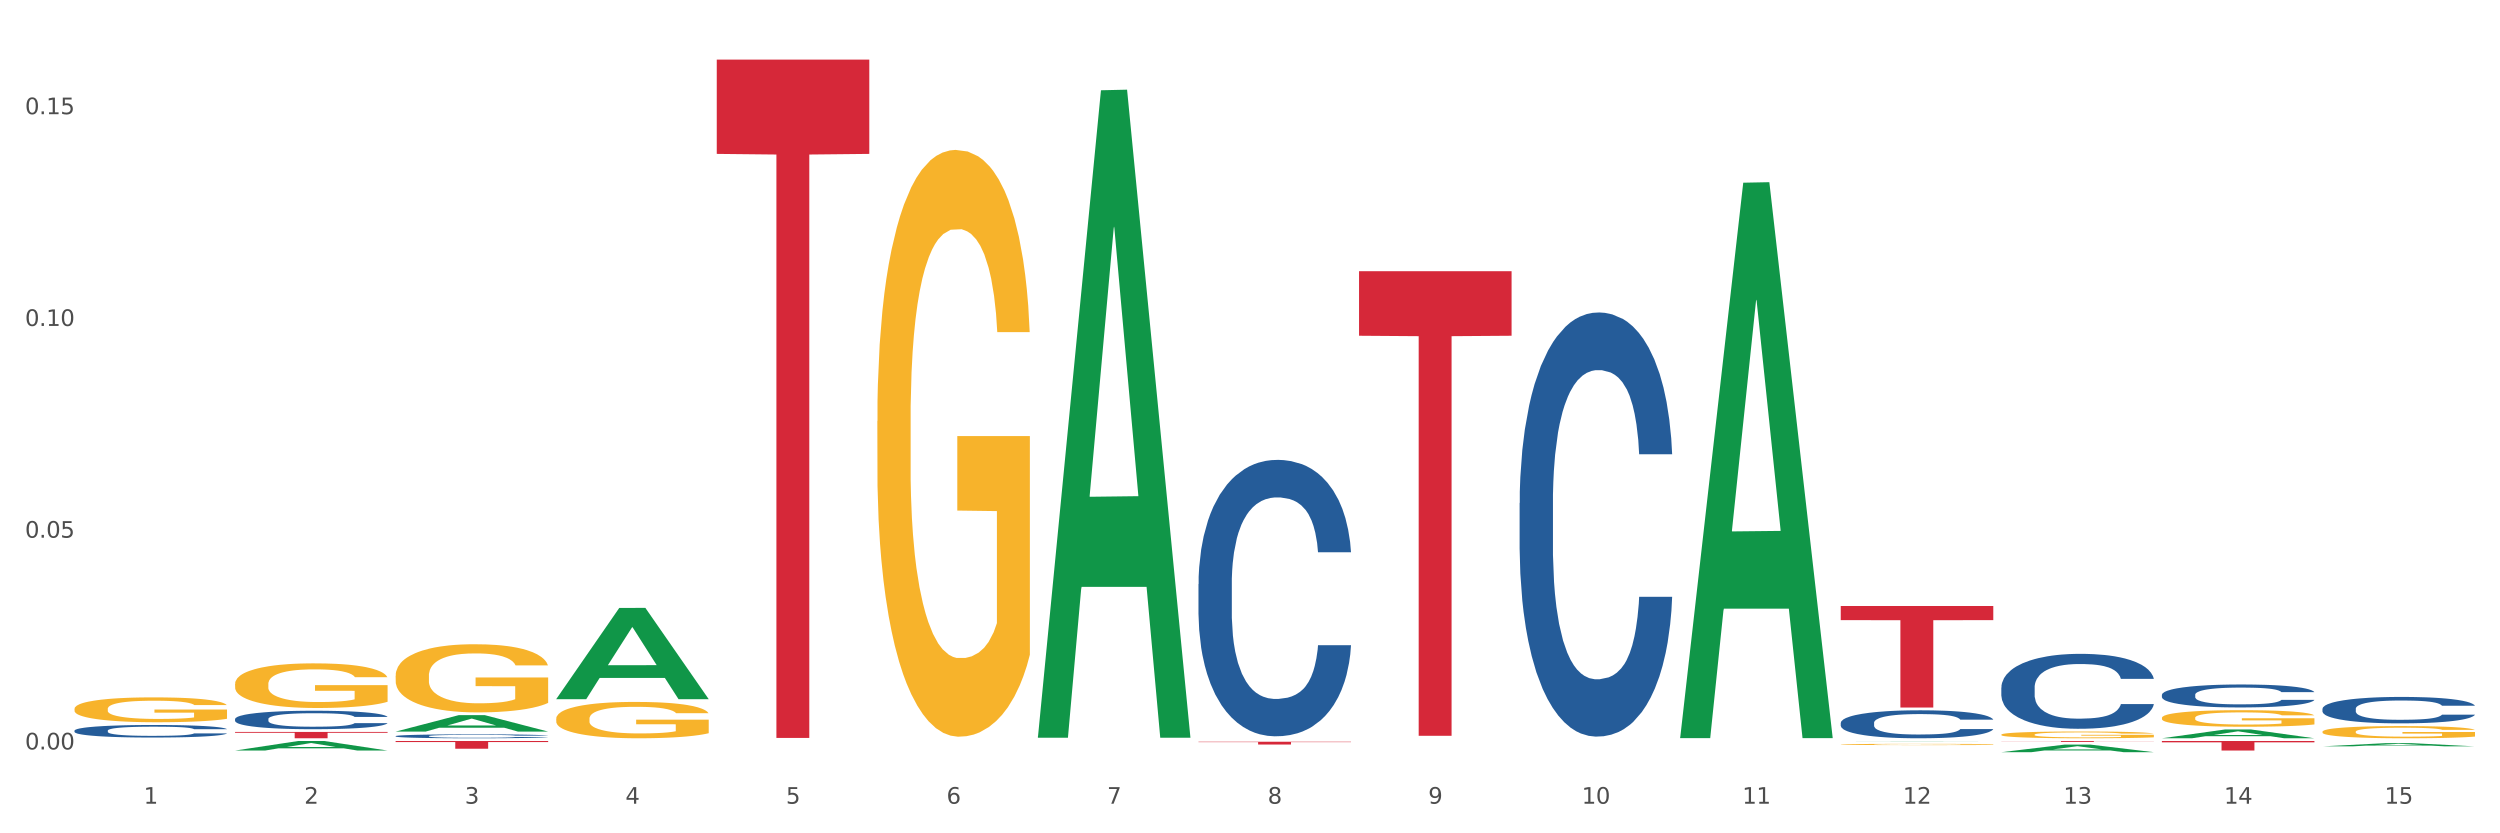<?xml version="1.0" encoding="utf-8" standalone="no"?>
<!DOCTYPE svg PUBLIC "-//W3C//DTD SVG 1.1//EN"
  "http://www.w3.org/Graphics/SVG/1.1/DTD/svg11.dtd">
<svg xmlns:xlink="http://www.w3.org/1999/xlink" width="1080pt" height="360pt" viewBox="0 0 1080 360" xmlns="http://www.w3.org/2000/svg" version="1.1">
 <rect x="0" y="0" width="1080" height="360" fill="#333333" stroke="none"/>
 <defs>
  <style type="text/css">*{stroke-linejoin: round; stroke-linecap: butt}</style>
 </defs>
 <g id="figure_1">
  <g id="patch_1">
   <path d="M 0 360 
L 1080 360 
L 1080 0 
L 0 0 
z
" style="fill: #ffffff; stroke: #ffffff; stroke-linejoin: miter"/>
  </g>
  <g id="axes_1">
   <g id="matplotlib.axis_1">
    <g id="xtick_1">
     <g id="text_1">
      <!-- 1 -->
      <g style="fill: #4d4d4d" transform="translate(62.07 347.204) scale(0.096 -0.096)">
       <defs>
        <path id="DejaVuSans-31" d="M 794 531 
L 1825 531 
L 1825 4091 
L 703 3866 
L 703 4441 
L 1819 4666 
L 2450 4666 
L 2450 531 
L 3481 531 
L 3481 0 
L 794 0 
L 794 531 
z
" transform="scale(0.016)"/>
       </defs>
       <use xlink:href="#DejaVuSans-31"/>
      </g>
     </g>
    </g>
    <g id="xtick_2">
     <g id="text_2">
      <!-- 2 -->
      <g style="fill: #4d4d4d" transform="translate(131.436 347.204) scale(0.096 -0.096)">
       <defs>
        <path id="DejaVuSans-32" d="M 1228 531 
L 3431 531 
L 3431 0 
L 469 0 
L 469 531 
Q 828 903 1448 1529 
Q 2069 2156 2228 2338 
Q 2531 2678 2651 2914 
Q 2772 3150 2772 3378 
Q 2772 3750 2511 3984 
Q 2250 4219 1831 4219 
Q 1534 4219 1204 4116 
Q 875 4013 500 3803 
L 500 4441 
Q 881 4594 1212 4672 
Q 1544 4750 1819 4750 
Q 2544 4750 2975 4387 
Q 3406 4025 3406 3419 
Q 3406 3131 3298 2873 
Q 3191 2616 2906 2266 
Q 2828 2175 2409 1742 
Q 1991 1309 1228 531 
z
" transform="scale(0.016)"/>
       </defs>
       <use xlink:href="#DejaVuSans-32"/>
      </g>
     </g>
    </g>
    <g id="xtick_3">
     <g id="text_3">
      <!-- 3 -->
      <g style="fill: #4d4d4d" transform="translate(200.802 347.204) scale(0.096 -0.096)">
       <defs>
        <path id="DejaVuSans-33" d="M 2597 2516 
Q 3050 2419 3304 2112 
Q 3559 1806 3559 1356 
Q 3559 666 3084 287 
Q 2609 -91 1734 -91 
Q 1441 -91 1130 -33 
Q 819 25 488 141 
L 488 750 
Q 750 597 1062 519 
Q 1375 441 1716 441 
Q 2309 441 2620 675 
Q 2931 909 2931 1356 
Q 2931 1769 2642 2001 
Q 2353 2234 1838 2234 
L 1294 2234 
L 1294 2753 
L 1863 2753 
Q 2328 2753 2575 2939 
Q 2822 3125 2822 3475 
Q 2822 3834 2567 4026 
Q 2313 4219 1838 4219 
Q 1578 4219 1281 4162 
Q 984 4106 628 3988 
L 628 4550 
Q 988 4650 1302 4700 
Q 1616 4750 1894 4750 
Q 2613 4750 3031 4423 
Q 3450 4097 3450 3541 
Q 3450 3153 3228 2886 
Q 3006 2619 2597 2516 
z
" transform="scale(0.016)"/>
       </defs>
       <use xlink:href="#DejaVuSans-33"/>
      </g>
     </g>
    </g>
    <g id="xtick_4">
     <g id="text_4">
      <!-- 4 -->
      <g style="fill: #4d4d4d" transform="translate(270.169 347.204) scale(0.096 -0.096)">
       <defs>
        <path id="DejaVuSans-34" d="M 2419 4116 
L 825 1625 
L 2419 1625 
L 2419 4116 
z
M 2253 4666 
L 3047 4666 
L 3047 1625 
L 3713 1625 
L 3713 1100 
L 3047 1100 
L 3047 0 
L 2419 0 
L 2419 1100 
L 313 1100 
L 313 1709 
L 2253 4666 
z
" transform="scale(0.016)"/>
       </defs>
       <use xlink:href="#DejaVuSans-34"/>
      </g>
     </g>
    </g>
    <g id="xtick_5">
     <g id="text_5">
      <!-- 5 -->
      <g style="fill: #4d4d4d" transform="translate(339.535 347.204) scale(0.096 -0.096)">
       <defs>
        <path id="DejaVuSans-35" d="M 691 4666 
L 3169 4666 
L 3169 4134 
L 1269 4134 
L 1269 2991 
Q 1406 3038 1543 3061 
Q 1681 3084 1819 3084 
Q 2600 3084 3056 2656 
Q 3513 2228 3513 1497 
Q 3513 744 3044 326 
Q 2575 -91 1722 -91 
Q 1428 -91 1123 -41 
Q 819 9 494 109 
L 494 744 
Q 775 591 1075 516 
Q 1375 441 1709 441 
Q 2250 441 2565 725 
Q 2881 1009 2881 1497 
Q 2881 1984 2565 2268 
Q 2250 2553 1709 2553 
Q 1456 2553 1204 2497 
Q 953 2441 691 2322 
L 691 4666 
z
" transform="scale(0.016)"/>
       </defs>
       <use xlink:href="#DejaVuSans-35"/>
      </g>
     </g>
    </g>
    <g id="xtick_6">
     <g id="text_6">
      <!-- 6 -->
      <g style="fill: #4d4d4d" transform="translate(408.901 347.204) scale(0.096 -0.096)">
       <defs>
        <path id="DejaVuSans-36" d="M 2113 2584 
Q 1688 2584 1439 2293 
Q 1191 2003 1191 1497 
Q 1191 994 1439 701 
Q 1688 409 2113 409 
Q 2538 409 2786 701 
Q 3034 994 3034 1497 
Q 3034 2003 2786 2293 
Q 2538 2584 2113 2584 
z
M 3366 4563 
L 3366 3988 
Q 3128 4100 2886 4159 
Q 2644 4219 2406 4219 
Q 1781 4219 1451 3797 
Q 1122 3375 1075 2522 
Q 1259 2794 1537 2939 
Q 1816 3084 2150 3084 
Q 2853 3084 3261 2657 
Q 3669 2231 3669 1497 
Q 3669 778 3244 343 
Q 2819 -91 2113 -91 
Q 1303 -91 875 529 
Q 447 1150 447 2328 
Q 447 3434 972 4092 
Q 1497 4750 2381 4750 
Q 2619 4750 2861 4703 
Q 3103 4656 3366 4563 
z
" transform="scale(0.016)"/>
       </defs>
       <use xlink:href="#DejaVuSans-36"/>
      </g>
     </g>
    </g>
    <g id="xtick_7">
     <g id="text_7">
      <!-- 7 -->
      <g style="fill: #4d4d4d" transform="translate(478.267 347.204) scale(0.096 -0.096)">
       <defs>
        <path id="DejaVuSans-37" d="M 525 4666 
L 3525 4666 
L 3525 4397 
L 1831 0 
L 1172 0 
L 2766 4134 
L 525 4134 
L 525 4666 
z
" transform="scale(0.016)"/>
       </defs>
       <use xlink:href="#DejaVuSans-37"/>
      </g>
     </g>
    </g>
    <g id="xtick_8">
     <g id="text_8">
      <!-- 8 -->
      <g style="fill: #4d4d4d" transform="translate(547.634 347.204) scale(0.096 -0.096)">
       <defs>
        <path id="DejaVuSans-38" d="M 2034 2216 
Q 1584 2216 1326 1975 
Q 1069 1734 1069 1313 
Q 1069 891 1326 650 
Q 1584 409 2034 409 
Q 2484 409 2743 651 
Q 3003 894 3003 1313 
Q 3003 1734 2745 1975 
Q 2488 2216 2034 2216 
z
M 1403 2484 
Q 997 2584 770 2862 
Q 544 3141 544 3541 
Q 544 4100 942 4425 
Q 1341 4750 2034 4750 
Q 2731 4750 3128 4425 
Q 3525 4100 3525 3541 
Q 3525 3141 3298 2862 
Q 3072 2584 2669 2484 
Q 3125 2378 3379 2068 
Q 3634 1759 3634 1313 
Q 3634 634 3220 271 
Q 2806 -91 2034 -91 
Q 1263 -91 848 271 
Q 434 634 434 1313 
Q 434 1759 690 2068 
Q 947 2378 1403 2484 
z
M 1172 3481 
Q 1172 3119 1398 2916 
Q 1625 2713 2034 2713 
Q 2441 2713 2670 2916 
Q 2900 3119 2900 3481 
Q 2900 3844 2670 4047 
Q 2441 4250 2034 4250 
Q 1625 4250 1398 4047 
Q 1172 3844 1172 3481 
z
" transform="scale(0.016)"/>
       </defs>
       <use xlink:href="#DejaVuSans-38"/>
      </g>
     </g>
    </g>
    <g id="xtick_9">
     <g id="text_9">
      <!-- 9 -->
      <g style="fill: #4d4d4d" transform="translate(617 347.204) scale(0.096 -0.096)">
       <defs>
        <path id="DejaVuSans-39" d="M 703 97 
L 703 672 
Q 941 559 1184 500 
Q 1428 441 1663 441 
Q 2288 441 2617 861 
Q 2947 1281 2994 2138 
Q 2813 1869 2534 1725 
Q 2256 1581 1919 1581 
Q 1219 1581 811 2004 
Q 403 2428 403 3163 
Q 403 3881 828 4315 
Q 1253 4750 1959 4750 
Q 2769 4750 3195 4129 
Q 3622 3509 3622 2328 
Q 3622 1225 3098 567 
Q 2575 -91 1691 -91 
Q 1453 -91 1209 -44 
Q 966 3 703 97 
z
M 1959 2075 
Q 2384 2075 2632 2365 
Q 2881 2656 2881 3163 
Q 2881 3666 2632 3958 
Q 2384 4250 1959 4250 
Q 1534 4250 1286 3958 
Q 1038 3666 1038 3163 
Q 1038 2656 1286 2365 
Q 1534 2075 1959 2075 
z
" transform="scale(0.016)"/>
       </defs>
       <use xlink:href="#DejaVuSans-39"/>
      </g>
     </g>
    </g>
    <g id="xtick_10">
     <g id="text_10">
      <!-- 10 -->
      <g style="fill: #4d4d4d" transform="translate(683.312 347.204) scale(0.096 -0.096)">
       <defs>
        <path id="DejaVuSans-30" d="M 2034 4250 
Q 1547 4250 1301 3770 
Q 1056 3291 1056 2328 
Q 1056 1369 1301 889 
Q 1547 409 2034 409 
Q 2525 409 2770 889 
Q 3016 1369 3016 2328 
Q 3016 3291 2770 3770 
Q 2525 4250 2034 4250 
z
M 2034 4750 
Q 2819 4750 3233 4129 
Q 3647 3509 3647 2328 
Q 3647 1150 3233 529 
Q 2819 -91 2034 -91 
Q 1250 -91 836 529 
Q 422 1150 422 2328 
Q 422 3509 836 4129 
Q 1250 4750 2034 4750 
z
" transform="scale(0.016)"/>
       </defs>
       <use xlink:href="#DejaVuSans-31"/>
       <use xlink:href="#DejaVuSans-30" transform="translate(63.623 0)"/>
      </g>
     </g>
    </g>
    <g id="xtick_11">
     <g id="text_11">
      <!-- 11 -->
      <g style="fill: #4d4d4d" transform="translate(752.678 347.204) scale(0.096 -0.096)">
       <use xlink:href="#DejaVuSans-31"/>
       <use xlink:href="#DejaVuSans-31" transform="translate(63.623 0)"/>
      </g>
     </g>
    </g>
    <g id="xtick_12">
     <g id="text_12">
      <!-- 12 -->
      <g style="fill: #4d4d4d" transform="translate(822.044 347.204) scale(0.096 -0.096)">
       <use xlink:href="#DejaVuSans-31"/>
       <use xlink:href="#DejaVuSans-32" transform="translate(63.623 0)"/>
      </g>
     </g>
    </g>
    <g id="xtick_13">
     <g id="text_13">
      <!-- 13 -->
      <g style="fill: #4d4d4d" transform="translate(891.411 347.204) scale(0.096 -0.096)">
       <use xlink:href="#DejaVuSans-31"/>
       <use xlink:href="#DejaVuSans-33" transform="translate(63.623 0)"/>
      </g>
     </g>
    </g>
    <g id="xtick_14">
     <g id="text_14">
      <!-- 14 -->
      <g style="fill: #4d4d4d" transform="translate(960.777 347.204) scale(0.096 -0.096)">
       <use xlink:href="#DejaVuSans-31"/>
       <use xlink:href="#DejaVuSans-34" transform="translate(63.623 0)"/>
      </g>
     </g>
    </g>
    <g id="xtick_15">
     <g id="text_15">
      <!-- 15 -->
      <g style="fill: #4d4d4d" transform="translate(1030.143 347.204) scale(0.096 -0.096)">
       <use xlink:href="#DejaVuSans-31"/>
       <use xlink:href="#DejaVuSans-35" transform="translate(63.623 0)"/>
      </g>
     </g>
    </g>
    <g id="xtick_16"/>
    <g id="xtick_17"/>
    <g id="xtick_18"/>
    <g id="xtick_19"/>
    <g id="xtick_20"/>
    <g id="xtick_21"/>
    <g id="xtick_22"/>
    <g id="xtick_23"/>
    <g id="xtick_24"/>
    <g id="xtick_25"/>
    <g id="xtick_26"/>
    <g id="xtick_27"/>
    <g id="xtick_28"/>
    <g id="xtick_29"/>
   </g>
   <g id="matplotlib.axis_2">
    <g id="ytick_1">
     <g id="text_16">
      <!-- 0.00 -->
      <g style="fill: #4d4d4d" transform="translate(10.8 323.763) scale(0.096 -0.096)">
       <defs>
        <path id="DejaVuSans-2e" d="M 684 794 
L 1344 794 
L 1344 0 
L 684 0 
L 684 794 
z
" transform="scale(0.016)"/>
       </defs>
       <use xlink:href="#DejaVuSans-30"/>
       <use xlink:href="#DejaVuSans-2e" transform="translate(63.623 0)"/>
       <use xlink:href="#DejaVuSans-30" transform="translate(95.41 0)"/>
       <use xlink:href="#DejaVuSans-30" transform="translate(159.033 0)"/>
      </g>
     </g>
    </g>
    <g id="ytick_2">
     <g id="text_17">
      <!-- 0.05 -->
      <g style="fill: #4d4d4d" transform="translate(10.8 232.288) scale(0.096 -0.096)">
       <use xlink:href="#DejaVuSans-30"/>
       <use xlink:href="#DejaVuSans-2e" transform="translate(63.623 0)"/>
       <use xlink:href="#DejaVuSans-30" transform="translate(95.41 0)"/>
       <use xlink:href="#DejaVuSans-35" transform="translate(159.033 0)"/>
      </g>
     </g>
    </g>
    <g id="ytick_3">
     <g id="text_18">
      <!-- 0.10 -->
      <g style="fill: #4d4d4d" transform="translate(10.8 140.814) scale(0.096 -0.096)">
       <use xlink:href="#DejaVuSans-30"/>
       <use xlink:href="#DejaVuSans-2e" transform="translate(63.623 0)"/>
       <use xlink:href="#DejaVuSans-31" transform="translate(95.41 0)"/>
       <use xlink:href="#DejaVuSans-30" transform="translate(159.033 0)"/>
      </g>
     </g>
    </g>
    <g id="ytick_4">
     <g id="text_19">
      <!-- 0.15 -->
      <g style="fill: #4d4d4d" transform="translate(10.8 49.339) scale(0.096 -0.096)">
       <use xlink:href="#DejaVuSans-30"/>
       <use xlink:href="#DejaVuSans-2e" transform="translate(63.623 0)"/>
       <use xlink:href="#DejaVuSans-31" transform="translate(95.41 0)"/>
       <use xlink:href="#DejaVuSans-35" transform="translate(159.033 0)"/>
      </g>
     </g>
    </g>
    <g id="ytick_5"/>
    <g id="ytick_6"/>
    <g id="ytick_7"/>
   </g>
   <g id="PolyCollection_1">
    <path d="M 309.64 25.759 
L 375.538 25.759 
L 375.538 66.48 
L 349.616 66.755 
L 349.616 318.784 
L 335.406 318.784 
L 335.406 66.755 
L 309.64 66.48 
L 309.64 26.035 
L 309.64 25.759 
z
" clip-path="url(#pd3a601594d)" style="fill: #d62839"/>
    <path d="M 517.739 320.437 
L 583.636 320.437 
L 583.636 320.605 
L 557.715 320.606 
L 557.715 321.647 
L 543.504 321.647 
L 543.504 320.606 
L 517.739 320.605 
L 517.739 320.438 
L 517.739 320.437 
z
" clip-path="url(#pd3a601594d)" style="fill: #d62839"/>
    <path d="M 587.105 117.148 
L 653.003 117.148 
L 653.003 145.042 
L 627.081 145.23 
L 627.081 317.871 
L 612.871 317.871 
L 612.871 145.23 
L 587.105 145.042 
L 587.105 117.336 
L 587.105 117.148 
z
" clip-path="url(#pd3a601594d)" style="fill: #d62839"/>
    <path d="M 795.203 261.794 
L 861.101 261.794 
L 861.101 267.891 
L 835.179 267.932 
L 835.179 305.669 
L 820.969 305.669 
L 820.969 267.932 
L 795.203 267.891 
L 795.203 261.835 
L 795.203 261.794 
z
" clip-path="url(#pd3a601594d)" style="fill: #d62839"/>
    <path d="M 864.57 320.116 
L 930.468 320.116 
L 930.468 320.169 
L 904.546 320.169 
L 904.546 320.5 
L 890.335 320.5 
L 890.335 320.169 
L 864.57 320.169 
L 864.57 320.116 
L 864.57 320.116 
z
" clip-path="url(#pd3a601594d)" style="fill: #d62839"/>
    <path d="M 933.936 320.116 
L 999.834 320.116 
L 999.834 320.687 
L 973.912 320.691 
L 973.912 324.23 
L 959.702 324.23 
L 959.702 320.691 
L 933.936 320.687 
L 933.936 320.119 
L 933.936 320.116 
z
" clip-path="url(#pd3a601594d)" style="fill: #d62839"/>
    <path d="M 170.907 320.116 
L 236.805 320.116 
L 236.805 320.58 
L 210.883 320.584 
L 210.883 323.46 
L 196.673 323.46 
L 196.673 320.584 
L 170.907 320.58 
L 170.907 320.119 
L 170.907 320.116 
z
" clip-path="url(#pd3a601594d)" style="fill: #d62839"/>
    <path d="M 101.541 316.195 
L 167.439 316.195 
L 167.439 316.576 
L 141.517 316.579 
L 141.517 318.938 
L 127.307 318.938 
L 127.307 316.579 
L 101.541 316.576 
L 101.541 316.197 
L 101.541 316.195 
z
" clip-path="url(#pd3a601594d)" style="fill: #d62839"/>
    <path d="M 1003.302 322.425 
L 1003.37 322.424 
L 1030.544 321.039 
L 1041.822 321.037 
L 1069.2 322.428 
L 1056.156 322.428 
L 1050.246 322.104 
L 1022.188 322.104 
L 1021.984 322.109 
L 1016.278 322.428 
L 1003.302 322.428 
L 1003.302 322.425 
L 1025.721 321.911 
L 1046.713 321.91 
L 1036.319 321.334 
L 1036.183 321.331 
L 1036.047 321.335 
L 1025.653 321.91 
L 1025.721 321.911 
L 1003.302 322.425 
z
" clip-path="url(#pd3a601594d)" style="fill: #109648"/>
    <path d="M 933.936 318.931 
L 934.004 318.927 
L 961.178 315.138 
L 972.456 315.135 
L 999.834 318.938 
L 986.79 318.938 
L 980.88 318.052 
L 952.822 318.052 
L 952.618 318.067 
L 946.912 318.938 
L 933.936 318.938 
L 933.936 318.931 
L 956.355 317.524 
L 977.347 317.52 
L 966.953 315.945 
L 966.817 315.938 
L 966.681 315.949 
L 956.287 317.52 
L 956.355 317.524 
L 933.936 318.931 
z
" clip-path="url(#pd3a601594d)" style="fill: #109648"/>
    <path d="M 1003.302 316.103 
L 1003.38 316.098 
L 1003.38 315.925 
L 1003.535 315.776 
L 1004.314 315.415 
L 1005.481 315.117 
L 1006.336 314.958 
L 1007.192 314.828 
L 1008.204 314.698 
L 1009.448 314.563 
L 1011.705 314.366 
L 1013.105 314.265 
L 1014.817 314.159 
L 1017.929 314.005 
L 1020.185 313.918 
L 1022.519 313.846 
L 1026.331 313.759 
L 1028.821 313.721 
L 1031.466 313.692 
L 1034.656 313.673 
L 1037.068 313.668 
L 1042.358 313.682 
L 1046.871 313.725 
L 1049.049 313.759 
L 1051.85 313.817 
L 1053.328 313.855 
L 1055.74 313.932 
L 1058.23 314.034 
L 1059.942 314.12 
L 1062.509 314.284 
L 1064.454 314.447 
L 1066.244 314.65 
L 1067.177 314.789 
L 1067.877 314.919 
L 1068.5 315.068 
L 1069.122 315.304 
L 1055.118 315.304 
L 1054.573 315.136 
L 1053.717 314.977 
L 1052.473 314.823 
L 1051.383 314.727 
L 1049.516 314.606 
L 1047.805 314.529 
L 1046.015 314.472 
L 1043.837 314.423 
L 1042.125 314.399 
L 1039.713 314.38 
L 1034.967 314.385 
L 1031.777 314.423 
L 1029.599 314.472 
L 1028.199 314.515 
L 1026.954 314.563 
L 1025.553 314.63 
L 1023.919 314.731 
L 1022.752 314.823 
L 1021.585 314.938 
L 1020.652 315.054 
L 1019.796 315.189 
L 1019.096 315.333 
L 1018.551 315.482 
L 1018.084 315.665 
L 1017.695 315.968 
L 1017.695 316.628 
L 1017.851 316.777 
L 1018.24 316.974 
L 1018.707 317.124 
L 1019.485 317.302 
L 1020.185 317.422 
L 1021.508 317.595 
L 1022.986 317.74 
L 1024.153 317.831 
L 1025.32 317.908 
L 1027.343 318.014 
L 1029.599 318.101 
L 1031.544 318.154 
L 1034.189 318.202 
L 1035.979 318.221 
L 1037.535 318.231 
L 1041.347 318.231 
L 1044.07 318.216 
L 1047.104 318.183 
L 1049.438 318.139 
L 1051.383 318.086 
L 1053.562 318 
L 1054.962 317.918 
L 1054.962 316.912 
L 1037.846 316.907 
L 1037.846 316.238 
L 1069.2 316.238 
L 1069.2 318.202 
L 1067.877 318.303 
L 1066.399 318.394 
L 1064.843 318.476 
L 1062.509 318.577 
L 1059.708 318.673 
L 1057.219 318.741 
L 1054.573 318.799 
L 1051.461 318.852 
L 1047.416 318.9 
L 1044.926 318.919 
L 1041.814 318.933 
L 1038.157 318.938 
L 1034.967 318.929 
L 1031.855 318.905 
L 1028.588 318.861 
L 1025.398 318.799 
L 1022.986 318.736 
L 1020.574 318.659 
L 1018.007 318.558 
L 1015.984 318.462 
L 1014.428 318.375 
L 1012.716 318.264 
L 1010.849 318.12 
L 1009.448 317.99 
L 1008.204 317.855 
L 1006.881 317.682 
L 1005.947 317.533 
L 1005.014 317.345 
L 1004.469 317.205 
L 1003.847 316.989 
L 1003.38 316.686 
L 1003.302 316.103 
z
" clip-path="url(#pd3a601594d)" style="fill: #f7b32b"/>
    <path d="M 795.203 321.597 
L 795.281 321.596 
L 795.281 321.578 
L 795.437 321.563 
L 796.215 321.526 
L 797.382 321.495 
L 798.238 321.478 
L 799.094 321.465 
L 800.105 321.452 
L 801.35 321.438 
L 803.606 321.417 
L 805.006 321.407 
L 806.718 321.396 
L 809.83 321.38 
L 812.086 321.371 
L 814.42 321.364 
L 818.233 321.355 
L 820.722 321.351 
L 823.368 321.348 
L 826.557 321.346 
L 828.969 321.345 
L 834.26 321.347 
L 838.772 321.351 
L 840.951 321.355 
L 843.752 321.361 
L 845.23 321.365 
L 847.642 321.373 
L 850.131 321.383 
L 851.843 321.392 
L 854.41 321.409 
L 856.355 321.426 
L 858.145 321.447 
L 859.078 321.461 
L 859.779 321.474 
L 860.401 321.49 
L 861.024 321.514 
L 847.019 321.514 
L 846.475 321.497 
L 845.619 321.48 
L 844.374 321.465 
L 843.285 321.455 
L 841.418 321.442 
L 839.706 321.434 
L 837.916 321.428 
L 835.738 321.423 
L 834.026 321.421 
L 831.615 321.419 
L 826.869 321.419 
L 823.679 321.423 
L 821.5 321.428 
L 820.1 321.433 
L 818.855 321.438 
L 817.455 321.445 
L 815.821 321.455 
L 814.654 321.465 
L 813.487 321.476 
L 812.553 321.488 
L 811.697 321.502 
L 810.997 321.517 
L 810.453 321.533 
L 809.986 321.552 
L 809.597 321.583 
L 809.597 321.651 
L 809.752 321.666 
L 810.141 321.687 
L 810.608 321.702 
L 811.386 321.721 
L 812.086 321.733 
L 813.409 321.751 
L 814.887 321.766 
L 816.054 321.775 
L 817.221 321.783 
L 819.244 321.794 
L 821.5 321.803 
L 823.445 321.809 
L 826.091 321.814 
L 827.88 321.816 
L 829.436 321.817 
L 833.248 321.817 
L 835.971 321.815 
L 839.006 321.812 
L 841.34 321.807 
L 843.285 321.802 
L 845.463 321.793 
L 846.864 321.784 
L 846.864 321.68 
L 829.747 321.68 
L 829.747 321.611 
L 861.101 321.611 
L 861.101 321.814 
L 859.779 321.824 
L 858.3 321.834 
L 856.744 321.842 
L 854.41 321.852 
L 851.61 321.862 
L 849.12 321.869 
L 846.475 321.875 
L 843.363 321.881 
L 839.317 321.886 
L 836.827 321.888 
L 833.715 321.889 
L 830.059 321.89 
L 826.869 321.889 
L 823.757 321.886 
L 820.489 321.882 
L 817.299 321.875 
L 814.887 321.869 
L 812.475 321.861 
L 809.908 321.851 
L 807.885 321.841 
L 806.329 321.832 
L 804.617 321.82 
L 802.75 321.805 
L 801.35 321.792 
L 800.105 321.778 
L 798.782 321.76 
L 797.849 321.745 
L 796.915 321.725 
L 796.37 321.711 
L 795.748 321.688 
L 795.281 321.657 
L 795.203 321.597 
z
" clip-path="url(#pd3a601594d)" style="fill: #f7b32b"/>
    <path d="M 933.936 300.155 
L 934.014 300.146 
L 934.014 299.893 
L 934.247 299.548 
L 935.104 298.914 
L 936.195 298.434 
L 938.064 297.872 
L 939.077 297.636 
L 940.401 297.373 
L 943.127 296.947 
L 946.243 296.585 
L 948.424 296.386 
L 950.06 296.259 
L 953.721 296.032 
L 955.824 295.933 
L 958.005 295.851 
L 959.874 295.797 
L 962.99 295.733 
L 965.483 295.706 
L 968.365 295.697 
L 970.779 295.706 
L 973.973 295.742 
L 978.647 295.851 
L 980.438 295.914 
L 982.853 296.023 
L 985.346 296.168 
L 987.371 296.313 
L 989.708 296.522 
L 992.122 296.793 
L 994.459 297.138 
L 996.095 297.455 
L 997.419 297.79 
L 998.587 298.198 
L 999.444 298.642 
L 999.834 299.014 
L 985.579 299.014 
L 985.19 298.678 
L 984.411 298.316 
L 983.632 298.071 
L 982.775 297.872 
L 981.451 297.645 
L 980.283 297.5 
L 978.335 297.328 
L 976.544 297.219 
L 975.064 297.156 
L 973.272 297.102 
L 969.455 297.047 
L 966.729 297.047 
L 965.015 297.065 
L 962.912 297.111 
L 961.121 297.174 
L 959.018 297.283 
L 957.382 297.401 
L 955.746 297.555 
L 954.811 297.663 
L 953.409 297.863 
L 952.475 298.026 
L 951.228 298.307 
L 950.527 298.506 
L 949.281 299.023 
L 948.736 299.403 
L 948.502 299.666 
L 948.346 299.956 
L 948.346 301.37 
L 948.814 302.004 
L 949.203 302.276 
L 949.826 302.584 
L 950.995 302.983 
L 952.708 303.372 
L 954.5 303.653 
L 955.98 303.825 
L 957.382 303.952 
L 958.784 304.052 
L 960.498 304.143 
L 961.9 304.197 
L 964.003 304.251 
L 966.495 304.279 
L 968.443 304.279 
L 972.415 304.233 
L 974.207 304.188 
L 975.92 304.124 
L 977.79 304.025 
L 979.27 303.916 
L 980.127 303.834 
L 981.529 303.662 
L 982.619 303.481 
L 983.554 303.273 
L 984.177 303.091 
L 984.878 302.82 
L 985.423 302.511 
L 985.579 302.348 
L 999.834 302.348 
L 999.522 302.675 
L 998.977 302.992 
L 997.886 303.418 
L 997.03 303.662 
L 995.705 303.961 
L 994.303 304.215 
L 992.356 304.496 
L 990.564 304.704 
L 988.695 304.886 
L 986.67 305.049 
L 983.009 305.275 
L 981.685 305.339 
L 978.88 305.447 
L 976.699 305.511 
L 973.506 305.574 
L 970.234 305.611 
L 966.807 305.62 
L 963.769 305.602 
L 960.42 305.547 
L 958.317 305.493 
L 955.98 305.411 
L 953.253 305.284 
L 950.683 305.13 
L 948.268 304.949 
L 946.009 304.741 
L 943.906 304.505 
L 941.18 304.115 
L 939.155 303.735 
L 937.675 303.381 
L 936.662 303.082 
L 935.65 302.702 
L 935.104 302.439 
L 934.247 301.805 
L 933.936 301.216 
L 933.936 300.155 
z
" clip-path="url(#pd3a601594d)" style="fill: #255c99"/>
    <path d="M 864.57 297.006 
L 864.648 296.976 
L 864.648 296.149 
L 864.881 295.025 
L 865.738 292.956 
L 866.829 291.389 
L 868.698 289.556 
L 869.711 288.787 
L 871.035 287.93 
L 873.761 286.54 
L 876.877 285.357 
L 879.058 284.707 
L 880.694 284.293 
L 884.355 283.554 
L 886.458 283.229 
L 888.639 282.963 
L 890.508 282.785 
L 893.624 282.578 
L 896.117 282.49 
L 898.999 282.46 
L 901.413 282.49 
L 904.607 282.608 
L 909.281 282.963 
L 911.072 283.17 
L 913.487 283.524 
L 915.979 283.998 
L 918.005 284.471 
L 920.341 285.151 
L 922.756 286.037 
L 925.093 287.161 
L 926.729 288.196 
L 928.053 289.29 
L 929.221 290.62 
L 930.078 292.069 
L 930.468 293.281 
L 916.213 293.281 
L 915.824 292.187 
L 915.045 291.004 
L 914.266 290.206 
L 913.409 289.556 
L 912.085 288.817 
L 910.916 288.344 
L 908.969 287.782 
L 907.177 287.427 
L 905.697 287.22 
L 903.906 287.043 
L 900.089 286.865 
L 897.363 286.865 
L 895.649 286.924 
L 893.546 287.072 
L 891.754 287.279 
L 889.651 287.634 
L 888.016 288.018 
L 886.38 288.521 
L 885.445 288.876 
L 884.043 289.526 
L 883.108 290.058 
L 881.862 290.975 
L 881.161 291.625 
L 879.915 293.31 
L 879.369 294.552 
L 879.136 295.409 
L 878.98 296.356 
L 878.98 300.968 
L 879.447 303.037 
L 879.837 303.924 
L 880.46 304.929 
L 881.628 306.23 
L 883.342 307.501 
L 885.134 308.418 
L 886.614 308.98 
L 888.016 309.394 
L 889.418 309.719 
L 891.131 310.014 
L 892.533 310.192 
L 894.637 310.369 
L 897.129 310.458 
L 899.076 310.458 
L 903.049 310.31 
L 904.841 310.162 
L 906.554 309.955 
L 908.424 309.63 
L 909.904 309.275 
L 910.76 309.009 
L 912.163 308.448 
L 913.253 307.856 
L 914.188 307.176 
L 914.811 306.585 
L 915.512 305.698 
L 916.057 304.693 
L 916.213 304.161 
L 930.468 304.161 
L 930.156 305.225 
L 929.611 306.26 
L 928.52 307.649 
L 927.663 308.448 
L 926.339 309.423 
L 924.937 310.251 
L 922.99 311.167 
L 921.198 311.847 
L 919.329 312.439 
L 917.304 312.971 
L 913.643 313.71 
L 912.318 313.917 
L 909.514 314.272 
L 907.333 314.479 
L 904.14 314.686 
L 900.868 314.804 
L 897.441 314.834 
L 894.403 314.774 
L 891.053 314.597 
L 888.95 314.42 
L 886.614 314.154 
L 883.887 313.74 
L 881.317 313.237 
L 878.902 312.646 
L 876.643 311.966 
L 874.54 311.197 
L 871.814 309.926 
L 869.789 308.684 
L 868.309 307.531 
L 867.296 306.555 
L 866.283 305.314 
L 865.738 304.456 
L 864.881 302.387 
L 864.57 300.465 
L 864.57 297.006 
z
" clip-path="url(#pd3a601594d)" style="fill: #255c99"/>
    <path d="M 795.203 312.279 
L 795.281 312.268 
L 795.281 311.959 
L 795.515 311.539 
L 796.372 310.766 
L 797.462 310.181 
L 799.332 309.496 
L 800.344 309.209 
L 801.669 308.889 
L 804.395 308.37 
L 807.511 307.928 
L 809.692 307.685 
L 811.327 307.531 
L 814.988 307.255 
L 817.092 307.133 
L 819.273 307.034 
L 821.142 306.967 
L 824.258 306.89 
L 826.75 306.857 
L 829.632 306.846 
L 832.047 306.857 
L 835.241 306.901 
L 839.914 307.034 
L 841.706 307.111 
L 844.121 307.243 
L 846.613 307.42 
L 848.638 307.597 
L 850.975 307.851 
L 853.39 308.182 
L 855.727 308.602 
L 857.362 308.988 
L 858.687 309.397 
L 859.855 309.894 
L 860.712 310.435 
L 861.101 310.888 
L 846.847 310.888 
L 846.457 310.479 
L 845.678 310.037 
L 844.899 309.739 
L 844.043 309.496 
L 842.718 309.22 
L 841.55 309.044 
L 839.603 308.834 
L 837.811 308.701 
L 836.331 308.624 
L 834.54 308.558 
L 830.723 308.491 
L 827.997 308.491 
L 826.283 308.513 
L 824.18 308.569 
L 822.388 308.646 
L 820.285 308.778 
L 818.649 308.922 
L 817.014 309.11 
L 816.079 309.242 
L 814.677 309.485 
L 813.742 309.684 
L 812.496 310.026 
L 811.795 310.269 
L 810.548 310.899 
L 810.003 311.363 
L 809.77 311.683 
L 809.614 312.036 
L 809.614 313.759 
L 810.081 314.532 
L 810.471 314.863 
L 811.094 315.239 
L 812.262 315.725 
L 813.976 316.199 
L 815.767 316.542 
L 817.247 316.752 
L 818.649 316.906 
L 820.051 317.028 
L 821.765 317.138 
L 823.167 317.204 
L 825.27 317.271 
L 827.763 317.304 
L 829.71 317.304 
L 833.683 317.249 
L 835.474 317.193 
L 837.188 317.116 
L 839.057 316.995 
L 840.537 316.862 
L 841.394 316.763 
L 842.796 316.553 
L 843.887 316.332 
L 844.822 316.078 
L 845.445 315.857 
L 846.146 315.526 
L 846.691 315.15 
L 846.847 314.952 
L 861.101 314.952 
L 860.79 315.349 
L 860.245 315.736 
L 859.154 316.255 
L 858.297 316.553 
L 856.973 316.917 
L 855.571 317.227 
L 853.624 317.569 
L 851.832 317.823 
L 849.963 318.044 
L 847.937 318.242 
L 844.276 318.519 
L 842.952 318.596 
L 840.148 318.728 
L 837.967 318.806 
L 834.773 318.883 
L 831.502 318.927 
L 828.074 318.938 
L 825.037 318.916 
L 821.687 318.85 
L 819.584 318.784 
L 817.247 318.684 
L 814.521 318.53 
L 811.951 318.342 
L 809.536 318.121 
L 807.277 317.867 
L 805.174 317.58 
L 802.448 317.105 
L 800.422 316.641 
L 798.942 316.211 
L 797.93 315.846 
L 796.917 315.382 
L 796.372 315.062 
L 795.515 314.289 
L 795.203 313.571 
L 795.203 312.279 
z
" clip-path="url(#pd3a601594d)" style="fill: #255c99"/>
    <path d="M 1003.302 306.202 
L 1003.38 306.192 
L 1003.38 305.9 
L 1003.614 305.503 
L 1004.47 304.773 
L 1005.561 304.221 
L 1007.43 303.574 
L 1008.443 303.303 
L 1009.767 303.001 
L 1012.494 302.511 
L 1015.609 302.093 
L 1017.79 301.864 
L 1019.426 301.718 
L 1023.087 301.457 
L 1025.19 301.343 
L 1027.371 301.249 
L 1029.241 301.186 
L 1032.356 301.113 
L 1034.849 301.082 
L 1037.731 301.072 
L 1040.146 301.082 
L 1043.339 301.124 
L 1048.013 301.249 
L 1049.805 301.322 
L 1052.219 301.447 
L 1054.712 301.614 
L 1056.737 301.781 
L 1059.074 302.02 
L 1061.489 302.333 
L 1063.825 302.73 
L 1065.461 303.095 
L 1066.785 303.48 
L 1067.954 303.95 
L 1068.811 304.461 
L 1069.2 304.888 
L 1054.945 304.888 
L 1054.556 304.502 
L 1053.777 304.085 
L 1052.998 303.804 
L 1052.141 303.574 
L 1050.817 303.314 
L 1049.649 303.147 
L 1047.701 302.949 
L 1045.91 302.823 
L 1044.43 302.75 
L 1042.638 302.688 
L 1038.822 302.625 
L 1036.095 302.625 
L 1034.382 302.646 
L 1032.278 302.698 
L 1030.487 302.771 
L 1028.384 302.896 
L 1026.748 303.032 
L 1025.112 303.209 
L 1024.178 303.334 
L 1022.775 303.564 
L 1021.841 303.752 
L 1020.594 304.075 
L 1019.893 304.304 
L 1018.647 304.899 
L 1018.102 305.337 
L 1017.868 305.639 
L 1017.712 305.973 
L 1017.712 307.6 
L 1018.18 308.329 
L 1018.569 308.642 
L 1019.192 308.997 
L 1020.361 309.456 
L 1022.074 309.904 
L 1023.866 310.227 
L 1025.346 310.426 
L 1026.748 310.572 
L 1028.15 310.686 
L 1029.864 310.791 
L 1031.266 310.853 
L 1033.369 310.916 
L 1035.862 310.947 
L 1037.809 310.947 
L 1041.781 310.895 
L 1043.573 310.843 
L 1045.287 310.77 
L 1047.156 310.655 
L 1048.636 310.53 
L 1049.493 310.436 
L 1050.895 310.238 
L 1051.986 310.029 
L 1052.92 309.789 
L 1053.543 309.581 
L 1054.244 309.268 
L 1054.79 308.913 
L 1054.945 308.726 
L 1069.2 308.726 
L 1068.888 309.101 
L 1068.343 309.466 
L 1067.253 309.956 
L 1066.396 310.238 
L 1065.072 310.582 
L 1063.67 310.874 
L 1061.722 311.197 
L 1059.931 311.437 
L 1058.061 311.646 
L 1056.036 311.833 
L 1052.375 312.094 
L 1051.051 312.167 
L 1048.247 312.292 
L 1046.066 312.365 
L 1042.872 312.438 
L 1039.6 312.48 
L 1036.173 312.49 
L 1033.135 312.469 
L 1029.786 312.407 
L 1027.683 312.344 
L 1025.346 312.25 
L 1022.62 312.104 
L 1020.049 311.927 
L 1017.634 311.719 
L 1015.376 311.479 
L 1013.272 311.208 
L 1010.546 310.759 
L 1008.521 310.321 
L 1007.041 309.915 
L 1006.028 309.57 
L 1005.016 309.132 
L 1004.47 308.83 
L 1003.614 308.1 
L 1003.302 307.422 
L 1003.302 306.202 
z
" clip-path="url(#pd3a601594d)" style="fill: #255c99"/>
    <path d="M 32.175 315.63 
L 32.253 315.625 
L 32.253 315.486 
L 32.487 315.298 
L 33.343 314.951 
L 34.434 314.688 
L 36.303 314.381 
L 37.316 314.252 
L 38.64 314.108 
L 41.366 313.875 
L 44.482 313.677 
L 46.663 313.568 
L 48.299 313.498 
L 51.96 313.374 
L 54.063 313.32 
L 56.244 313.275 
L 58.114 313.245 
L 61.229 313.211 
L 63.722 313.196 
L 66.604 313.191 
L 69.019 313.196 
L 72.212 313.216 
L 76.886 313.275 
L 78.677 313.31 
L 81.092 313.369 
L 83.585 313.449 
L 85.61 313.528 
L 87.947 313.642 
L 90.361 313.791 
L 92.698 313.979 
L 94.334 314.153 
L 95.658 314.336 
L 96.827 314.559 
L 97.683 314.802 
L 98.073 315.005 
L 83.818 315.005 
L 83.429 314.822 
L 82.65 314.624 
L 81.871 314.49 
L 81.014 314.381 
L 79.69 314.257 
L 78.522 314.177 
L 76.574 314.083 
L 74.783 314.024 
L 73.303 313.989 
L 71.511 313.959 
L 67.694 313.93 
L 64.968 313.93 
L 63.255 313.94 
L 61.151 313.964 
L 59.36 313.999 
L 57.257 314.059 
L 55.621 314.123 
L 53.985 314.207 
L 53.05 314.267 
L 51.648 314.376 
L 50.714 314.465 
L 49.467 314.619 
L 48.766 314.728 
L 47.52 315.01 
L 46.975 315.219 
L 46.741 315.362 
L 46.585 315.521 
L 46.585 316.294 
L 47.053 316.641 
L 47.442 316.79 
L 48.065 316.959 
L 49.234 317.177 
L 50.947 317.39 
L 52.739 317.544 
L 54.219 317.638 
L 55.621 317.707 
L 57.023 317.762 
L 58.737 317.811 
L 60.139 317.841 
L 62.242 317.871 
L 64.734 317.886 
L 66.682 317.886 
L 70.654 317.861 
L 72.446 317.836 
L 74.16 317.801 
L 76.029 317.747 
L 77.509 317.687 
L 78.366 317.643 
L 79.768 317.548 
L 80.858 317.449 
L 81.793 317.335 
L 82.416 317.236 
L 83.117 317.087 
L 83.663 316.919 
L 83.818 316.83 
L 98.073 316.83 
L 97.761 317.008 
L 97.216 317.182 
L 96.126 317.415 
L 95.269 317.548 
L 93.945 317.712 
L 92.542 317.851 
L 90.595 318.005 
L 88.804 318.119 
L 86.934 318.218 
L 84.909 318.307 
L 81.248 318.431 
L 79.924 318.466 
L 77.12 318.525 
L 74.939 318.56 
L 71.745 318.594 
L 68.473 318.614 
L 65.046 318.619 
L 62.008 318.609 
L 58.659 318.58 
L 56.556 318.55 
L 54.219 318.505 
L 51.493 318.436 
L 48.922 318.352 
L 46.507 318.252 
L 44.248 318.138 
L 42.145 318.01 
L 39.419 317.796 
L 37.394 317.588 
L 35.914 317.395 
L 34.901 317.231 
L 33.889 317.023 
L 33.343 316.879 
L 32.487 316.532 
L 32.175 316.21 
L 32.175 315.63 
z
" clip-path="url(#pd3a601594d)" style="fill: #255c99"/>
    <path d="M 517.739 252.322 
L 517.816 252.213 
L 517.816 249.159 
L 518.05 245.015 
L 518.907 237.381 
L 519.997 231.601 
L 521.867 224.839 
L 522.88 222.003 
L 524.204 218.841 
L 526.93 213.715 
L 530.046 209.353 
L 532.227 206.953 
L 533.863 205.426 
L 537.523 202.7 
L 539.627 201.5 
L 541.808 200.519 
L 543.677 199.864 
L 546.793 199.101 
L 549.285 198.774 
L 552.167 198.665 
L 554.582 198.774 
L 557.776 199.21 
L 562.449 200.519 
L 564.241 201.282 
L 566.656 202.591 
L 569.148 204.336 
L 571.173 206.081 
L 573.51 208.589 
L 575.925 211.861 
L 578.262 216.005 
L 579.898 219.822 
L 581.222 223.857 
L 582.39 228.765 
L 583.247 234.109 
L 583.636 238.58 
L 569.382 238.58 
L 568.992 234.545 
L 568.214 230.183 
L 567.435 227.238 
L 566.578 224.839 
L 565.254 222.113 
L 564.085 220.368 
L 562.138 218.295 
L 560.346 216.987 
L 558.866 216.223 
L 557.075 215.569 
L 553.258 214.915 
L 550.532 214.915 
L 548.818 215.133 
L 546.715 215.678 
L 544.923 216.441 
L 542.82 217.75 
L 541.184 219.168 
L 539.549 221.022 
L 538.614 222.331 
L 537.212 224.73 
L 536.277 226.693 
L 535.031 230.074 
L 534.33 232.473 
L 533.084 238.69 
L 532.538 243.27 
L 532.305 246.433 
L 532.149 249.923 
L 532.149 266.936 
L 532.616 274.57 
L 533.006 277.842 
L 533.629 281.55 
L 534.797 286.348 
L 536.511 291.038 
L 538.302 294.419 
L 539.782 296.491 
L 541.184 298.018 
L 542.587 299.217 
L 544.3 300.308 
L 545.702 300.962 
L 547.805 301.617 
L 550.298 301.944 
L 552.245 301.944 
L 556.218 301.399 
L 558.009 300.853 
L 559.723 300.09 
L 561.593 298.89 
L 563.073 297.582 
L 563.929 296.6 
L 565.331 294.528 
L 566.422 292.347 
L 567.357 289.838 
L 567.98 287.657 
L 568.681 284.385 
L 569.226 280.677 
L 569.382 278.714 
L 583.636 278.714 
L 583.325 282.64 
L 582.78 286.458 
L 581.689 291.583 
L 580.832 294.528 
L 579.508 298.127 
L 578.106 301.181 
L 576.159 304.561 
L 574.367 307.07 
L 572.498 309.251 
L 570.472 311.214 
L 566.811 313.94 
L 565.487 314.704 
L 562.683 316.013 
L 560.502 316.776 
L 557.308 317.539 
L 554.037 317.976 
L 550.61 318.085 
L 547.572 317.867 
L 544.222 317.212 
L 542.119 316.558 
L 539.782 315.576 
L 537.056 314.05 
L 534.486 312.196 
L 532.071 310.014 
L 529.812 307.506 
L 527.709 304.67 
L 524.983 299.981 
L 522.957 295.4 
L 521.477 291.147 
L 520.465 287.548 
L 519.452 282.968 
L 518.907 279.805 
L 518.05 272.171 
L 517.739 265.082 
L 517.739 252.322 
z
" clip-path="url(#pd3a601594d)" style="fill: #255c99"/>
    <path d="M 101.541 310.621 
L 101.619 310.614 
L 101.619 310.41 
L 101.853 310.133 
L 102.71 309.622 
L 103.8 309.236 
L 105.67 308.784 
L 106.682 308.594 
L 108.006 308.383 
L 110.733 308.04 
L 113.848 307.749 
L 116.029 307.588 
L 117.665 307.486 
L 121.326 307.304 
L 123.429 307.224 
L 125.61 307.158 
L 127.48 307.114 
L 130.595 307.063 
L 133.088 307.042 
L 135.97 307.034 
L 138.385 307.042 
L 141.578 307.071 
L 146.252 307.158 
L 148.044 307.209 
L 150.458 307.297 
L 152.951 307.413 
L 154.976 307.53 
L 157.313 307.698 
L 159.728 307.916 
L 162.064 308.193 
L 163.7 308.449 
L 165.024 308.718 
L 166.193 309.046 
L 167.05 309.404 
L 167.439 309.703 
L 153.185 309.703 
L 152.795 309.433 
L 152.016 309.141 
L 151.237 308.944 
L 150.38 308.784 
L 149.056 308.602 
L 147.888 308.485 
L 145.941 308.347 
L 144.149 308.259 
L 142.669 308.208 
L 140.877 308.164 
L 137.061 308.121 
L 134.334 308.121 
L 132.621 308.135 
L 130.518 308.172 
L 128.726 308.223 
L 126.623 308.31 
L 124.987 308.405 
L 123.351 308.529 
L 122.417 308.616 
L 121.015 308.777 
L 120.08 308.908 
L 118.834 309.134 
L 118.133 309.294 
L 116.886 309.71 
L 116.341 310.016 
L 116.107 310.227 
L 115.952 310.461 
L 115.952 311.598 
L 116.419 312.108 
L 116.808 312.327 
L 117.431 312.575 
L 118.6 312.896 
L 120.314 313.209 
L 122.105 313.435 
L 123.585 313.574 
L 124.987 313.676 
L 126.389 313.756 
L 128.103 313.829 
L 129.505 313.873 
L 131.608 313.916 
L 134.101 313.938 
L 136.048 313.938 
L 140.021 313.902 
L 141.812 313.865 
L 143.526 313.814 
L 145.395 313.734 
L 146.875 313.647 
L 147.732 313.581 
L 149.134 313.443 
L 150.225 313.297 
L 151.159 313.129 
L 151.783 312.983 
L 152.484 312.765 
L 153.029 312.517 
L 153.185 312.385 
L 167.439 312.385 
L 167.128 312.648 
L 166.582 312.903 
L 165.492 313.246 
L 164.635 313.443 
L 163.311 313.683 
L 161.909 313.887 
L 159.961 314.113 
L 158.17 314.281 
L 156.3 314.427 
L 154.275 314.558 
L 150.614 314.74 
L 149.29 314.791 
L 146.486 314.879 
L 144.305 314.93 
L 141.111 314.981 
L 137.84 315.01 
L 134.412 315.017 
L 131.374 315.003 
L 128.025 314.959 
L 125.922 314.915 
L 123.585 314.85 
L 120.859 314.748 
L 118.288 314.624 
L 115.874 314.478 
L 113.615 314.31 
L 111.512 314.121 
L 108.785 313.807 
L 106.76 313.501 
L 105.28 313.217 
L 104.267 312.976 
L 103.255 312.67 
L 102.71 312.458 
L 101.853 311.948 
L 101.541 311.474 
L 101.541 310.621 
z
" clip-path="url(#pd3a601594d)" style="fill: #255c99"/>
    <path d="M 170.907 317.997 
L 170.985 317.995 
L 170.985 317.951 
L 171.219 317.892 
L 172.076 317.783 
L 173.166 317.7 
L 175.036 317.603 
L 176.048 317.563 
L 177.373 317.517 
L 180.099 317.444 
L 183.215 317.382 
L 185.396 317.347 
L 187.031 317.325 
L 190.692 317.286 
L 192.796 317.269 
L 194.977 317.255 
L 196.846 317.246 
L 199.962 317.235 
L 202.454 317.23 
L 205.336 317.229 
L 207.751 317.23 
L 210.945 317.236 
L 215.618 317.255 
L 217.41 317.266 
L 219.825 317.285 
L 222.317 317.31 
L 224.342 317.335 
L 226.679 317.371 
L 229.094 317.418 
L 231.431 317.477 
L 233.066 317.531 
L 234.391 317.589 
L 235.559 317.66 
L 236.416 317.736 
L 236.805 317.8 
L 222.551 317.8 
L 222.161 317.742 
L 221.382 317.68 
L 220.604 317.638 
L 219.747 317.603 
L 218.422 317.564 
L 217.254 317.539 
L 215.307 317.51 
L 213.515 317.491 
L 212.035 317.48 
L 210.244 317.471 
L 206.427 317.461 
L 203.701 317.461 
L 201.987 317.464 
L 199.884 317.472 
L 198.092 317.483 
L 195.989 317.502 
L 194.353 317.522 
L 192.718 317.549 
L 191.783 317.567 
L 190.381 317.602 
L 189.446 317.63 
L 188.2 317.678 
L 187.499 317.713 
L 186.252 317.802 
L 185.707 317.867 
L 185.474 317.912 
L 185.318 317.962 
L 185.318 318.206 
L 185.785 318.315 
L 186.175 318.362 
L 186.798 318.415 
L 187.966 318.484 
L 189.68 318.551 
L 191.471 318.599 
L 192.951 318.629 
L 194.353 318.651 
L 195.755 318.668 
L 197.469 318.684 
L 198.871 318.693 
L 200.974 318.702 
L 203.467 318.707 
L 205.414 318.707 
L 209.387 318.699 
L 211.178 318.692 
L 212.892 318.681 
L 214.761 318.663 
L 216.241 318.645 
L 217.098 318.631 
L 218.5 318.601 
L 219.591 318.57 
L 220.526 318.534 
L 221.149 318.503 
L 221.85 318.456 
L 222.395 318.403 
L 222.551 318.375 
L 236.805 318.375 
L 236.494 318.431 
L 235.949 318.485 
L 234.858 318.559 
L 234.001 318.601 
L 232.677 318.652 
L 231.275 318.696 
L 229.328 318.745 
L 227.536 318.781 
L 225.667 318.812 
L 223.641 318.84 
L 219.98 318.879 
L 218.656 318.89 
L 215.852 318.909 
L 213.671 318.919 
L 210.477 318.93 
L 207.206 318.937 
L 203.779 318.938 
L 200.741 318.935 
L 197.391 318.926 
L 195.288 318.916 
L 192.951 318.902 
L 190.225 318.88 
L 187.655 318.854 
L 185.24 318.823 
L 182.981 318.787 
L 180.878 318.746 
L 178.152 318.679 
L 176.126 318.613 
L 174.646 318.553 
L 173.634 318.501 
L 172.621 318.435 
L 172.076 318.39 
L 171.219 318.281 
L 170.907 318.179 
L 170.907 317.997 
z
" clip-path="url(#pd3a601594d)" style="fill: #255c99"/>
    <path d="M 101.541 295.482 
L 101.619 295.464 
L 101.619 294.83 
L 101.775 294.284 
L 102.553 292.963 
L 103.72 291.87 
L 104.575 291.289 
L 105.431 290.814 
L 106.443 290.338 
L 107.688 289.845 
L 109.944 289.122 
L 111.344 288.753 
L 113.056 288.365 
L 116.168 287.801 
L 118.424 287.484 
L 120.758 287.22 
L 124.57 286.903 
L 127.06 286.762 
L 129.705 286.656 
L 132.895 286.586 
L 135.307 286.568 
L 140.598 286.621 
L 145.11 286.78 
L 147.289 286.903 
L 150.089 287.114 
L 151.568 287.255 
L 153.979 287.537 
L 156.469 287.907 
L 158.181 288.224 
L 160.748 288.823 
L 162.693 289.422 
L 164.483 290.162 
L 165.416 290.673 
L 166.117 291.148 
L 166.739 291.694 
L 167.361 292.557 
L 153.357 292.557 
L 152.812 291.941 
L 151.957 291.36 
L 150.712 290.796 
L 149.623 290.444 
L 147.755 290.003 
L 146.044 289.721 
L 144.254 289.51 
L 142.076 289.334 
L 140.364 289.246 
L 137.952 289.175 
L 133.206 289.193 
L 130.017 289.334 
L 127.838 289.51 
L 126.438 289.669 
L 125.193 289.845 
L 123.792 290.091 
L 122.159 290.461 
L 120.992 290.796 
L 119.825 291.219 
L 118.891 291.641 
L 118.035 292.135 
L 117.335 292.663 
L 116.79 293.209 
L 116.324 293.879 
L 115.935 294.988 
L 115.935 297.402 
L 116.09 297.948 
L 116.479 298.67 
L 116.946 299.216 
L 117.724 299.868 
L 118.424 300.308 
L 119.747 300.942 
L 121.225 301.471 
L 122.392 301.805 
L 123.559 302.087 
L 125.582 302.475 
L 127.838 302.792 
L 129.783 302.986 
L 132.428 303.162 
L 134.218 303.232 
L 135.774 303.267 
L 139.586 303.267 
L 142.309 303.215 
L 145.343 303.091 
L 147.678 302.933 
L 149.623 302.739 
L 151.801 302.422 
L 153.201 302.122 
L 153.201 298.441 
L 136.085 298.423 
L 136.085 295.975 
L 167.439 295.975 
L 167.439 303.162 
L 166.117 303.532 
L 164.638 303.866 
L 163.082 304.166 
L 160.748 304.536 
L 157.947 304.888 
L 155.458 305.135 
L 152.812 305.346 
L 149.7 305.54 
L 145.655 305.716 
L 143.165 305.786 
L 140.053 305.839 
L 136.396 305.857 
L 133.206 305.822 
L 130.094 305.733 
L 126.827 305.575 
L 123.637 305.346 
L 121.225 305.117 
L 118.813 304.835 
L 116.246 304.465 
L 114.223 304.113 
L 112.667 303.796 
L 110.955 303.391 
L 109.088 302.862 
L 107.688 302.387 
L 106.443 301.893 
L 105.12 301.259 
L 104.186 300.713 
L 103.253 300.026 
L 102.708 299.515 
L 102.086 298.723 
L 101.619 297.613 
L 101.541 295.482 
z
" clip-path="url(#pd3a601594d)" style="fill: #f7b32b"/>
    <path d="M 170.907 291.921 
L 170.985 291.894 
L 170.985 290.926 
L 171.141 290.092 
L 171.919 288.075 
L 173.086 286.407 
L 173.942 285.52 
L 174.798 284.794 
L 175.809 284.067 
L 177.054 283.314 
L 179.31 282.212 
L 180.71 281.647 
L 182.422 281.055 
L 185.534 280.194 
L 187.79 279.71 
L 190.124 279.307 
L 193.937 278.823 
L 196.426 278.608 
L 199.072 278.446 
L 202.261 278.339 
L 204.673 278.312 
L 209.964 278.392 
L 214.476 278.634 
L 216.655 278.823 
L 219.456 279.146 
L 220.934 279.361 
L 223.346 279.791 
L 225.835 280.356 
L 227.547 280.84 
L 230.114 281.754 
L 232.059 282.669 
L 233.849 283.798 
L 234.783 284.578 
L 235.483 285.305 
L 236.105 286.138 
L 236.728 287.456 
L 222.723 287.456 
L 222.179 286.515 
L 221.323 285.627 
L 220.078 284.767 
L 218.989 284.229 
L 217.122 283.556 
L 215.41 283.126 
L 213.62 282.803 
L 211.442 282.534 
L 209.73 282.4 
L 207.319 282.292 
L 202.573 282.319 
L 199.383 282.534 
L 197.204 282.803 
L 195.804 283.045 
L 194.559 283.314 
L 193.159 283.691 
L 191.525 284.256 
L 190.358 284.767 
L 189.191 285.412 
L 188.257 286.058 
L 187.401 286.811 
L 186.701 287.618 
L 186.157 288.451 
L 185.69 289.474 
L 185.301 291.168 
L 185.301 294.853 
L 185.456 295.686 
L 185.845 296.789 
L 186.312 297.623 
L 187.09 298.618 
L 187.79 299.291 
L 189.113 300.259 
L 190.591 301.066 
L 191.758 301.577 
L 192.925 302.007 
L 194.948 302.599 
L 197.204 303.083 
L 199.149 303.379 
L 201.795 303.648 
L 203.584 303.755 
L 205.14 303.809 
L 208.952 303.809 
L 211.675 303.728 
L 214.71 303.54 
L 217.044 303.298 
L 218.989 303.002 
L 221.167 302.518 
L 222.568 302.061 
L 222.568 296.44 
L 205.451 296.413 
L 205.451 292.674 
L 236.805 292.674 
L 236.805 303.648 
L 235.483 304.212 
L 234.004 304.723 
L 232.448 305.181 
L 230.114 305.746 
L 227.314 306.283 
L 224.824 306.66 
L 222.179 306.983 
L 219.067 307.279 
L 215.021 307.548 
L 212.531 307.655 
L 209.419 307.736 
L 205.763 307.763 
L 202.573 307.709 
L 199.461 307.574 
L 196.193 307.332 
L 193.003 306.983 
L 190.591 306.633 
L 188.179 306.203 
L 185.612 305.638 
L 183.589 305.1 
L 182.033 304.616 
L 180.321 303.997 
L 178.454 303.19 
L 177.054 302.464 
L 175.809 301.711 
L 174.486 300.743 
L 173.553 299.909 
L 172.619 298.86 
L 172.074 298.08 
L 171.452 296.87 
L 170.985 295.175 
L 170.907 291.921 
z
" clip-path="url(#pd3a601594d)" style="fill: #f7b32b"/>
    <path d="M 32.175 306.232 
L 32.253 306.222 
L 32.253 305.868 
L 32.408 305.564 
L 33.186 304.828 
L 34.353 304.219 
L 35.209 303.895 
L 36.065 303.63 
L 37.076 303.365 
L 38.321 303.09 
L 40.578 302.688 
L 41.978 302.482 
L 43.69 302.266 
L 46.802 301.951 
L 49.058 301.775 
L 51.392 301.628 
L 55.204 301.451 
L 57.694 301.372 
L 60.339 301.313 
L 63.529 301.274 
L 65.941 301.264 
L 71.231 301.294 
L 75.744 301.382 
L 77.922 301.451 
L 80.723 301.569 
L 82.201 301.647 
L 84.613 301.804 
L 87.103 302.01 
L 88.815 302.187 
L 91.382 302.521 
L 93.327 302.855 
L 95.116 303.267 
L 96.05 303.552 
L 96.75 303.817 
L 97.373 304.121 
L 97.995 304.602 
L 83.991 304.602 
L 83.446 304.258 
L 82.59 303.934 
L 81.346 303.62 
L 80.256 303.424 
L 78.389 303.179 
L 76.677 303.021 
L 74.888 302.904 
L 72.71 302.806 
L 70.998 302.756 
L 68.586 302.717 
L 63.84 302.727 
L 60.65 302.806 
L 58.472 302.904 
L 57.071 302.992 
L 55.827 303.09 
L 54.426 303.228 
L 52.792 303.434 
L 51.625 303.62 
L 50.458 303.856 
L 49.525 304.091 
L 48.669 304.366 
L 47.969 304.661 
L 47.424 304.965 
L 46.957 305.338 
L 46.568 305.957 
L 46.568 307.302 
L 46.724 307.606 
L 47.113 308.008 
L 47.58 308.313 
L 48.358 308.676 
L 49.058 308.921 
L 50.381 309.275 
L 51.859 309.569 
L 53.026 309.756 
L 54.193 309.913 
L 56.216 310.129 
L 58.472 310.305 
L 60.417 310.413 
L 63.062 310.512 
L 64.852 310.551 
L 66.408 310.57 
L 70.22 310.57 
L 72.943 310.541 
L 75.977 310.472 
L 78.311 310.384 
L 80.256 310.276 
L 82.435 310.099 
L 83.835 309.932 
L 83.835 307.881 
L 66.719 307.871 
L 66.719 306.506 
L 98.073 306.506 
L 98.073 310.512 
L 96.75 310.718 
L 95.272 310.904 
L 93.716 311.071 
L 91.382 311.277 
L 88.581 311.474 
L 86.091 311.611 
L 83.446 311.729 
L 80.334 311.837 
L 76.288 311.935 
L 73.799 311.974 
L 70.687 312.004 
L 67.03 312.014 
L 63.84 311.994 
L 60.728 311.945 
L 57.461 311.856 
L 54.271 311.729 
L 51.859 311.601 
L 49.447 311.444 
L 46.879 311.238 
L 44.857 311.042 
L 43.301 310.865 
L 41.589 310.639 
L 39.722 310.345 
L 38.321 310.08 
L 37.076 309.805 
L 35.754 309.451 
L 34.82 309.147 
L 33.887 308.764 
L 33.342 308.48 
L 32.72 308.038 
L 32.253 307.419 
L 32.175 306.232 
z
" clip-path="url(#pd3a601594d)" style="fill: #f7b32b"/>
    <path d="M 656.471 217.313 
L 656.549 217.146 
L 656.549 212.46 
L 656.783 206.102 
L 657.639 194.388 
L 658.73 185.519 
L 660.599 175.144 
L 661.612 170.793 
L 662.936 165.94 
L 665.662 158.075 
L 668.778 151.381 
L 670.959 147.7 
L 672.595 145.357 
L 676.256 141.174 
L 678.359 139.333 
L 680.54 137.827 
L 682.41 136.823 
L 685.525 135.652 
L 688.018 135.15 
L 690.9 134.982 
L 693.315 135.15 
L 696.508 135.819 
L 701.182 137.827 
L 702.973 138.998 
L 705.388 141.006 
L 707.881 143.684 
L 709.906 146.361 
L 712.243 150.21 
L 714.657 155.23 
L 716.994 161.589 
L 718.63 167.446 
L 719.954 173.638 
L 721.123 181.168 
L 721.979 189.368 
L 722.369 196.229 
L 708.114 196.229 
L 707.725 190.037 
L 706.946 183.343 
L 706.167 178.825 
L 705.31 175.144 
L 703.986 170.96 
L 702.818 168.283 
L 700.87 165.103 
L 699.079 163.095 
L 697.599 161.924 
L 695.807 160.92 
L 691.99 159.916 
L 689.264 159.916 
L 687.55 160.25 
L 685.447 161.087 
L 683.656 162.259 
L 681.553 164.267 
L 679.917 166.442 
L 678.281 169.287 
L 677.346 171.295 
L 675.944 174.976 
L 675.01 177.988 
L 673.763 183.176 
L 673.062 186.857 
L 671.816 196.396 
L 671.271 203.424 
L 671.037 208.277 
L 670.881 213.632 
L 670.881 239.737 
L 671.349 251.451 
L 671.738 256.471 
L 672.361 262.16 
L 673.53 269.523 
L 675.243 276.719 
L 677.035 281.906 
L 678.515 285.086 
L 679.917 287.429 
L 681.319 289.269 
L 683.033 290.943 
L 684.435 291.947 
L 686.538 292.951 
L 689.03 293.453 
L 690.978 293.453 
L 694.95 292.616 
L 696.742 291.779 
L 698.456 290.608 
L 700.325 288.767 
L 701.805 286.759 
L 702.662 285.253 
L 704.064 282.074 
L 705.154 278.727 
L 706.089 274.878 
L 706.712 271.531 
L 707.413 266.511 
L 707.959 260.822 
L 708.114 257.81 
L 722.369 257.81 
L 722.057 263.834 
L 721.512 269.691 
L 720.422 277.556 
L 719.565 282.074 
L 718.241 287.596 
L 716.838 292.282 
L 714.891 297.469 
L 713.1 301.318 
L 711.23 304.665 
L 709.205 307.677 
L 705.544 311.86 
L 704.22 313.032 
L 701.416 315.04 
L 699.235 316.211 
L 696.041 317.382 
L 692.769 318.052 
L 689.342 318.219 
L 686.304 317.884 
L 682.955 316.88 
L 680.852 315.876 
L 678.515 314.37 
L 675.789 312.028 
L 673.218 309.183 
L 670.803 305.836 
L 668.544 301.987 
L 666.441 297.636 
L 663.715 290.441 
L 661.69 283.413 
L 660.21 276.886 
L 659.197 271.364 
L 658.185 264.336 
L 657.639 259.483 
L 656.783 247.769 
L 656.471 236.892 
L 656.471 217.313 
z
" clip-path="url(#pd3a601594d)" style="fill: #255c99"/>
    <path d="M 864.57 317.364 
L 864.647 317.361 
L 864.647 317.265 
L 864.803 317.182 
L 865.581 316.981 
L 866.748 316.816 
L 867.604 316.727 
L 868.46 316.655 
L 869.471 316.583 
L 870.716 316.508 
L 872.972 316.399 
L 874.373 316.342 
L 876.084 316.284 
L 879.196 316.198 
L 881.453 316.15 
L 883.787 316.11 
L 887.599 316.062 
L 890.089 316.04 
L 892.734 316.024 
L 895.924 316.014 
L 898.336 316.011 
L 903.626 316.019 
L 908.139 316.043 
L 910.317 316.062 
L 913.118 316.094 
L 914.596 316.115 
L 917.008 316.158 
L 919.498 316.214 
L 921.209 316.262 
L 923.777 316.353 
L 925.722 316.444 
L 927.511 316.556 
L 928.445 316.634 
L 929.145 316.706 
L 929.767 316.789 
L 930.39 316.92 
L 916.385 316.92 
L 915.841 316.826 
L 914.985 316.738 
L 913.74 316.653 
L 912.651 316.599 
L 910.784 316.532 
L 909.072 316.489 
L 907.283 316.457 
L 905.104 316.431 
L 903.393 316.417 
L 900.981 316.407 
L 896.235 316.409 
L 893.045 316.431 
L 890.867 316.457 
L 889.466 316.481 
L 888.221 316.508 
L 886.821 316.546 
L 885.187 316.602 
L 884.02 316.653 
L 882.853 316.717 
L 881.919 316.781 
L 881.064 316.856 
L 880.363 316.936 
L 879.819 317.019 
L 879.352 317.12 
L 878.963 317.289 
L 878.963 317.655 
L 879.119 317.738 
L 879.508 317.847 
L 879.974 317.93 
L 880.752 318.029 
L 881.453 318.096 
L 882.775 318.192 
L 884.253 318.273 
L 885.42 318.323 
L 886.587 318.366 
L 888.61 318.425 
L 890.867 318.473 
L 892.812 318.502 
L 895.457 318.529 
L 897.246 318.54 
L 898.802 318.545 
L 902.615 318.545 
L 905.338 318.537 
L 908.372 318.518 
L 910.706 318.494 
L 912.651 318.465 
L 914.829 318.417 
L 916.23 318.371 
L 916.23 317.813 
L 899.114 317.81 
L 899.114 317.438 
L 930.468 317.438 
L 930.468 318.529 
L 929.145 318.585 
L 927.667 318.636 
L 926.111 318.682 
L 923.777 318.738 
L 920.976 318.791 
L 918.486 318.829 
L 915.841 318.861 
L 912.729 318.89 
L 908.683 318.917 
L 906.193 318.928 
L 903.081 318.936 
L 899.425 318.938 
L 896.235 318.933 
L 893.123 318.919 
L 889.855 318.895 
L 886.665 318.861 
L 884.253 318.826 
L 881.842 318.783 
L 879.274 318.727 
L 877.251 318.674 
L 875.695 318.625 
L 873.984 318.564 
L 872.116 318.484 
L 870.716 318.412 
L 869.471 318.337 
L 868.149 318.24 
L 867.215 318.158 
L 866.281 318.053 
L 865.737 317.976 
L 865.114 317.856 
L 864.647 317.687 
L 864.57 317.364 
z
" clip-path="url(#pd3a601594d)" style="fill: #f7b32b"/>
    <path d="M 933.936 310.106 
L 934.014 310.099 
L 934.014 309.864 
L 934.169 309.661 
L 934.947 309.171 
L 936.114 308.765 
L 936.97 308.55 
L 937.826 308.373 
L 938.837 308.196 
L 940.082 308.013 
L 942.338 307.745 
L 943.739 307.608 
L 945.45 307.464 
L 948.563 307.255 
L 950.819 307.137 
L 953.153 307.039 
L 956.965 306.921 
L 959.455 306.869 
L 962.1 306.83 
L 965.29 306.804 
L 967.702 306.797 
L 972.992 306.817 
L 977.505 306.876 
L 979.683 306.921 
L 982.484 307 
L 983.962 307.052 
L 986.374 307.157 
L 988.864 307.294 
L 990.575 307.412 
L 993.143 307.634 
L 995.088 307.856 
L 996.877 308.131 
L 997.811 308.321 
L 998.511 308.497 
L 999.134 308.7 
L 999.756 309.02 
L 985.752 309.02 
L 985.207 308.791 
L 984.351 308.576 
L 983.106 308.366 
L 982.017 308.236 
L 980.15 308.072 
L 978.438 307.968 
L 976.649 307.889 
L 974.47 307.824 
L 972.759 307.791 
L 970.347 307.765 
L 965.601 307.771 
L 962.411 307.824 
L 960.233 307.889 
L 958.832 307.948 
L 957.588 308.013 
L 956.187 308.105 
L 954.553 308.242 
L 953.386 308.366 
L 952.219 308.523 
L 951.286 308.68 
L 950.43 308.863 
L 949.73 309.06 
L 949.185 309.262 
L 948.718 309.511 
L 948.329 309.923 
L 948.329 310.818 
L 948.485 311.021 
L 948.874 311.289 
L 949.341 311.492 
L 950.119 311.734 
L 950.819 311.897 
L 952.141 312.133 
L 953.62 312.329 
L 954.787 312.453 
L 955.954 312.558 
L 957.977 312.702 
L 960.233 312.819 
L 962.178 312.891 
L 964.823 312.957 
L 966.613 312.983 
L 968.169 312.996 
L 971.981 312.996 
L 974.704 312.976 
L 977.738 312.931 
L 980.072 312.872 
L 982.017 312.8 
L 984.196 312.682 
L 985.596 312.571 
L 985.596 311.204 
L 968.48 311.198 
L 968.48 310.289 
L 999.834 310.289 
L 999.834 312.957 
L 998.511 313.094 
L 997.033 313.218 
L 995.477 313.329 
L 993.143 313.467 
L 990.342 313.598 
L 987.852 313.689 
L 985.207 313.768 
L 982.095 313.839 
L 978.049 313.905 
L 975.56 313.931 
L 972.448 313.951 
L 968.791 313.957 
L 965.601 313.944 
L 962.489 313.911 
L 959.221 313.853 
L 956.032 313.768 
L 953.62 313.683 
L 951.208 313.578 
L 948.64 313.441 
L 946.618 313.31 
L 945.061 313.192 
L 943.35 313.042 
L 941.483 312.846 
L 940.082 312.669 
L 938.837 312.486 
L 937.515 312.251 
L 936.581 312.048 
L 935.648 311.793 
L 935.103 311.603 
L 934.48 311.309 
L 934.014 310.897 
L 933.936 310.106 
z
" clip-path="url(#pd3a601594d)" style="fill: #f7b32b"/>
    <path d="M 864.57 324.943 
L 864.638 324.94 
L 891.812 321.681 
L 903.089 321.677 
L 930.468 324.95 
L 917.424 324.95 
L 911.513 324.188 
L 883.456 324.188 
L 883.252 324.2 
L 877.545 324.95 
L 864.57 324.95 
L 864.57 324.943 
L 886.989 323.733 
L 907.981 323.73 
L 897.587 322.375 
L 897.451 322.369 
L 897.315 322.378 
L 886.921 323.73 
L 886.989 323.733 
L 864.57 324.943 
z
" clip-path="url(#pd3a601594d)" style="fill: #109648"/>
    <path d="M 795.203 320.168 
L 795.271 320.168 
L 822.446 320.116 
L 833.723 320.116 
L 861.101 320.168 
L 848.058 320.168 
L 842.147 320.156 
L 814.09 320.156 
L 813.886 320.156 
L 808.179 320.168 
L 795.203 320.168 
L 795.203 320.168 
L 817.622 320.148 
L 838.615 320.148 
L 828.22 320.127 
L 828.084 320.127 
L 827.949 320.127 
L 817.554 320.148 
L 817.622 320.148 
L 795.203 320.168 
z
" clip-path="url(#pd3a601594d)" style="fill: #109648"/>
    <path d="M 240.274 310.488 
L 240.351 310.474 
L 240.351 309.957 
L 240.507 309.513 
L 241.285 308.437 
L 242.452 307.547 
L 243.308 307.074 
L 244.164 306.686 
L 245.175 306.299 
L 246.42 305.897 
L 248.676 305.309 
L 250.077 305.008 
L 251.788 304.692 
L 254.9 304.233 
L 257.157 303.975 
L 259.491 303.76 
L 263.303 303.501 
L 265.793 303.387 
L 268.438 303.301 
L 271.628 303.243 
L 274.04 303.229 
L 279.33 303.272 
L 283.843 303.401 
L 286.021 303.501 
L 288.822 303.674 
L 290.3 303.788 
L 292.712 304.018 
L 295.202 304.319 
L 296.913 304.577 
L 299.481 305.065 
L 301.426 305.553 
L 303.215 306.156 
L 304.149 306.572 
L 304.849 306.959 
L 305.471 307.404 
L 306.094 308.107 
L 292.089 308.107 
L 291.545 307.605 
L 290.689 307.131 
L 289.444 306.672 
L 288.355 306.385 
L 286.488 306.026 
L 284.776 305.797 
L 282.987 305.625 
L 280.808 305.481 
L 279.097 305.41 
L 276.685 305.352 
L 271.939 305.366 
L 268.749 305.481 
L 266.571 305.625 
L 265.17 305.754 
L 263.925 305.897 
L 262.525 306.098 
L 260.891 306.399 
L 259.724 306.672 
L 258.557 307.016 
L 257.623 307.361 
L 256.768 307.762 
L 256.067 308.193 
L 255.523 308.637 
L 255.056 309.183 
L 254.667 310.086 
L 254.667 312.052 
L 254.823 312.497 
L 255.212 313.085 
L 255.678 313.53 
L 256.456 314.06 
L 257.157 314.419 
L 258.479 314.936 
L 259.957 315.366 
L 261.124 315.639 
L 262.291 315.868 
L 264.314 316.184 
L 266.571 316.442 
L 268.516 316.6 
L 271.161 316.743 
L 272.95 316.801 
L 274.506 316.829 
L 278.319 316.829 
L 281.042 316.786 
L 284.076 316.686 
L 286.41 316.557 
L 288.355 316.399 
L 290.533 316.141 
L 291.934 315.897 
L 291.934 312.898 
L 274.818 312.884 
L 274.818 310.89 
L 306.172 310.89 
L 306.172 316.743 
L 304.849 317.044 
L 303.371 317.317 
L 301.815 317.561 
L 299.481 317.862 
L 296.68 318.149 
L 294.19 318.35 
L 291.545 318.522 
L 288.433 318.68 
L 284.387 318.823 
L 281.897 318.881 
L 278.785 318.924 
L 275.129 318.938 
L 271.939 318.91 
L 268.827 318.838 
L 265.559 318.709 
L 262.369 318.522 
L 259.957 318.336 
L 257.546 318.106 
L 254.978 317.805 
L 252.955 317.518 
L 251.399 317.26 
L 249.688 316.93 
L 247.82 316.499 
L 246.42 316.112 
L 245.175 315.71 
L 243.853 315.194 
L 242.919 314.749 
L 241.985 314.19 
L 241.441 313.773 
L 240.818 313.128 
L 240.351 312.224 
L 240.274 310.488 
z
" clip-path="url(#pd3a601594d)" style="fill: #f7b32b"/>
    <path d="M 379.006 181.902 
L 379.084 181.67 
L 379.084 173.335 
L 379.24 166.158 
L 380.018 148.795 
L 381.185 134.44 
L 382.04 126.8 
L 382.896 120.549 
L 383.908 114.298 
L 385.152 107.816 
L 387.409 98.324 
L 388.809 93.462 
L 390.521 88.368 
L 393.633 80.96 
L 395.889 76.793 
L 398.223 73.32 
L 402.035 69.152 
L 404.525 67.3 
L 407.17 65.911 
L 410.36 64.985 
L 412.772 64.754 
L 418.062 65.448 
L 422.575 67.532 
L 424.753 69.152 
L 427.554 71.931 
L 429.032 73.783 
L 431.444 77.487 
L 433.934 82.349 
L 435.646 86.516 
L 438.213 94.388 
L 440.158 102.26 
L 441.948 111.983 
L 442.881 118.697 
L 443.581 124.948 
L 444.204 132.125 
L 444.826 143.47 
L 430.822 143.47 
L 430.277 135.367 
L 429.422 127.726 
L 428.177 120.318 
L 427.087 115.688 
L 425.22 109.9 
L 423.509 106.195 
L 421.719 103.417 
L 419.541 101.102 
L 417.829 99.944 
L 415.417 99.018 
L 410.671 99.25 
L 407.481 101.102 
L 405.303 103.417 
L 403.903 105.501 
L 402.658 107.816 
L 401.257 111.057 
L 399.624 115.919 
L 398.456 120.318 
L 397.289 125.874 
L 396.356 131.431 
L 395.5 137.913 
L 394.8 144.859 
L 394.255 152.036 
L 393.788 160.833 
L 393.399 175.419 
L 393.399 207.137 
L 393.555 214.314 
L 393.944 223.806 
L 394.411 230.983 
L 395.189 239.549 
L 395.889 245.337 
L 397.212 253.672 
L 398.69 260.618 
L 399.857 265.016 
L 401.024 268.721 
L 403.047 273.814 
L 405.303 277.981 
L 407.248 280.528 
L 409.893 282.843 
L 411.683 283.769 
L 413.239 284.232 
L 417.051 284.232 
L 419.774 283.538 
L 422.808 281.917 
L 425.142 279.834 
L 427.087 277.287 
L 429.266 273.119 
L 430.666 269.184 
L 430.666 220.797 
L 413.55 220.565 
L 413.55 188.384 
L 444.904 188.384 
L 444.904 282.843 
L 443.581 287.705 
L 442.103 292.104 
L 440.547 296.04 
L 438.213 300.902 
L 435.412 305.532 
L 432.923 308.773 
L 430.277 311.551 
L 427.165 314.098 
L 423.12 316.413 
L 420.63 317.339 
L 417.518 318.034 
L 413.861 318.265 
L 410.671 317.802 
L 407.559 316.645 
L 404.292 314.561 
L 401.102 311.551 
L 398.69 308.542 
L 396.278 304.837 
L 393.711 299.976 
L 391.688 295.345 
L 390.132 291.178 
L 388.42 285.853 
L 386.553 278.907 
L 385.152 272.656 
L 383.908 266.174 
L 382.585 257.839 
L 381.651 250.662 
L 380.718 241.633 
L 380.173 234.919 
L 379.551 224.501 
L 379.084 209.915 
L 379.006 181.902 
z
" clip-path="url(#pd3a601594d)" style="fill: #f7b32b"/>
    <path d="M 170.907 316.038 
L 170.975 316.031 
L 198.15 308.947 
L 209.427 308.94 
L 236.805 316.051 
L 223.762 316.051 
L 217.851 314.395 
L 189.794 314.395 
L 189.59 314.422 
L 183.883 316.051 
L 170.907 316.051 
L 170.907 316.038 
L 193.326 313.407 
L 214.319 313.4 
L 203.924 310.456 
L 203.788 310.442 
L 203.653 310.462 
L 193.258 313.4 
L 193.326 313.407 
L 170.907 316.038 
z
" clip-path="url(#pd3a601594d)" style="fill: #109648"/>
    <path d="M 101.541 324.227 
L 101.609 324.223 
L 128.784 320.119 
L 140.061 320.116 
L 167.439 324.235 
L 154.395 324.235 
L 148.485 323.276 
L 120.427 323.276 
L 120.224 323.291 
L 114.517 324.235 
L 101.541 324.235 
L 101.541 324.227 
L 123.96 322.703 
L 144.952 322.699 
L 134.558 320.994 
L 134.422 320.986 
L 134.286 320.998 
L 123.892 322.699 
L 123.96 322.703 
L 101.541 324.227 
z
" clip-path="url(#pd3a601594d)" style="fill: #109648"/>
    <path d="M 240.274 301.977 
L 240.342 301.94 
L 267.516 262.635 
L 278.793 262.598 
L 306.172 302.051 
L 293.128 302.051 
L 287.217 292.864 
L 259.16 292.864 
L 258.956 293.012 
L 253.249 302.051 
L 240.274 302.051 
L 240.274 301.977 
L 262.693 287.381 
L 283.685 287.344 
L 273.291 271.007 
L 273.155 270.933 
L 273.019 271.044 
L 262.625 287.344 
L 262.693 287.381 
L 240.274 301.977 
z
" clip-path="url(#pd3a601594d)" style="fill: #109648"/>
    <path d="M 448.372 318.183 
L 448.44 317.92 
L 475.615 38.997 
L 486.892 38.735 
L 514.27 318.709 
L 501.227 318.709 
L 495.316 253.513 
L 467.259 253.513 
L 467.055 254.564 
L 461.348 318.709 
L 448.372 318.709 
L 448.372 318.183 
L 470.791 214.606 
L 491.783 214.343 
L 481.389 98.41 
L 481.253 97.884 
L 481.117 98.673 
L 470.723 214.343 
L 470.791 214.606 
L 448.372 318.183 
z
" clip-path="url(#pd3a601594d)" style="fill: #109648"/>
    <path d="M 725.837 318.423 
L 725.905 318.197 
L 753.08 78.927 
L 764.357 78.702 
L 791.735 318.874 
L 778.691 318.874 
L 772.781 262.947 
L 744.723 262.947 
L 744.52 263.849 
L 738.813 318.874 
L 725.837 318.874 
L 725.837 318.423 
L 748.256 229.571 
L 769.248 229.345 
L 758.854 129.893 
L 758.718 129.442 
L 758.582 130.119 
L 748.188 229.345 
L 748.256 229.571 
L 725.837 318.423 
z
" clip-path="url(#pd3a601594d)" style="fill: #109648"/>
   </g>
  </g>
 </g>
 <defs>
  <clipPath id="pd3a601594d">
   <rect x="32.175" y="10.8" width="1037.025" height="329.109"/>
  </clipPath>
 </defs>
</svg>

